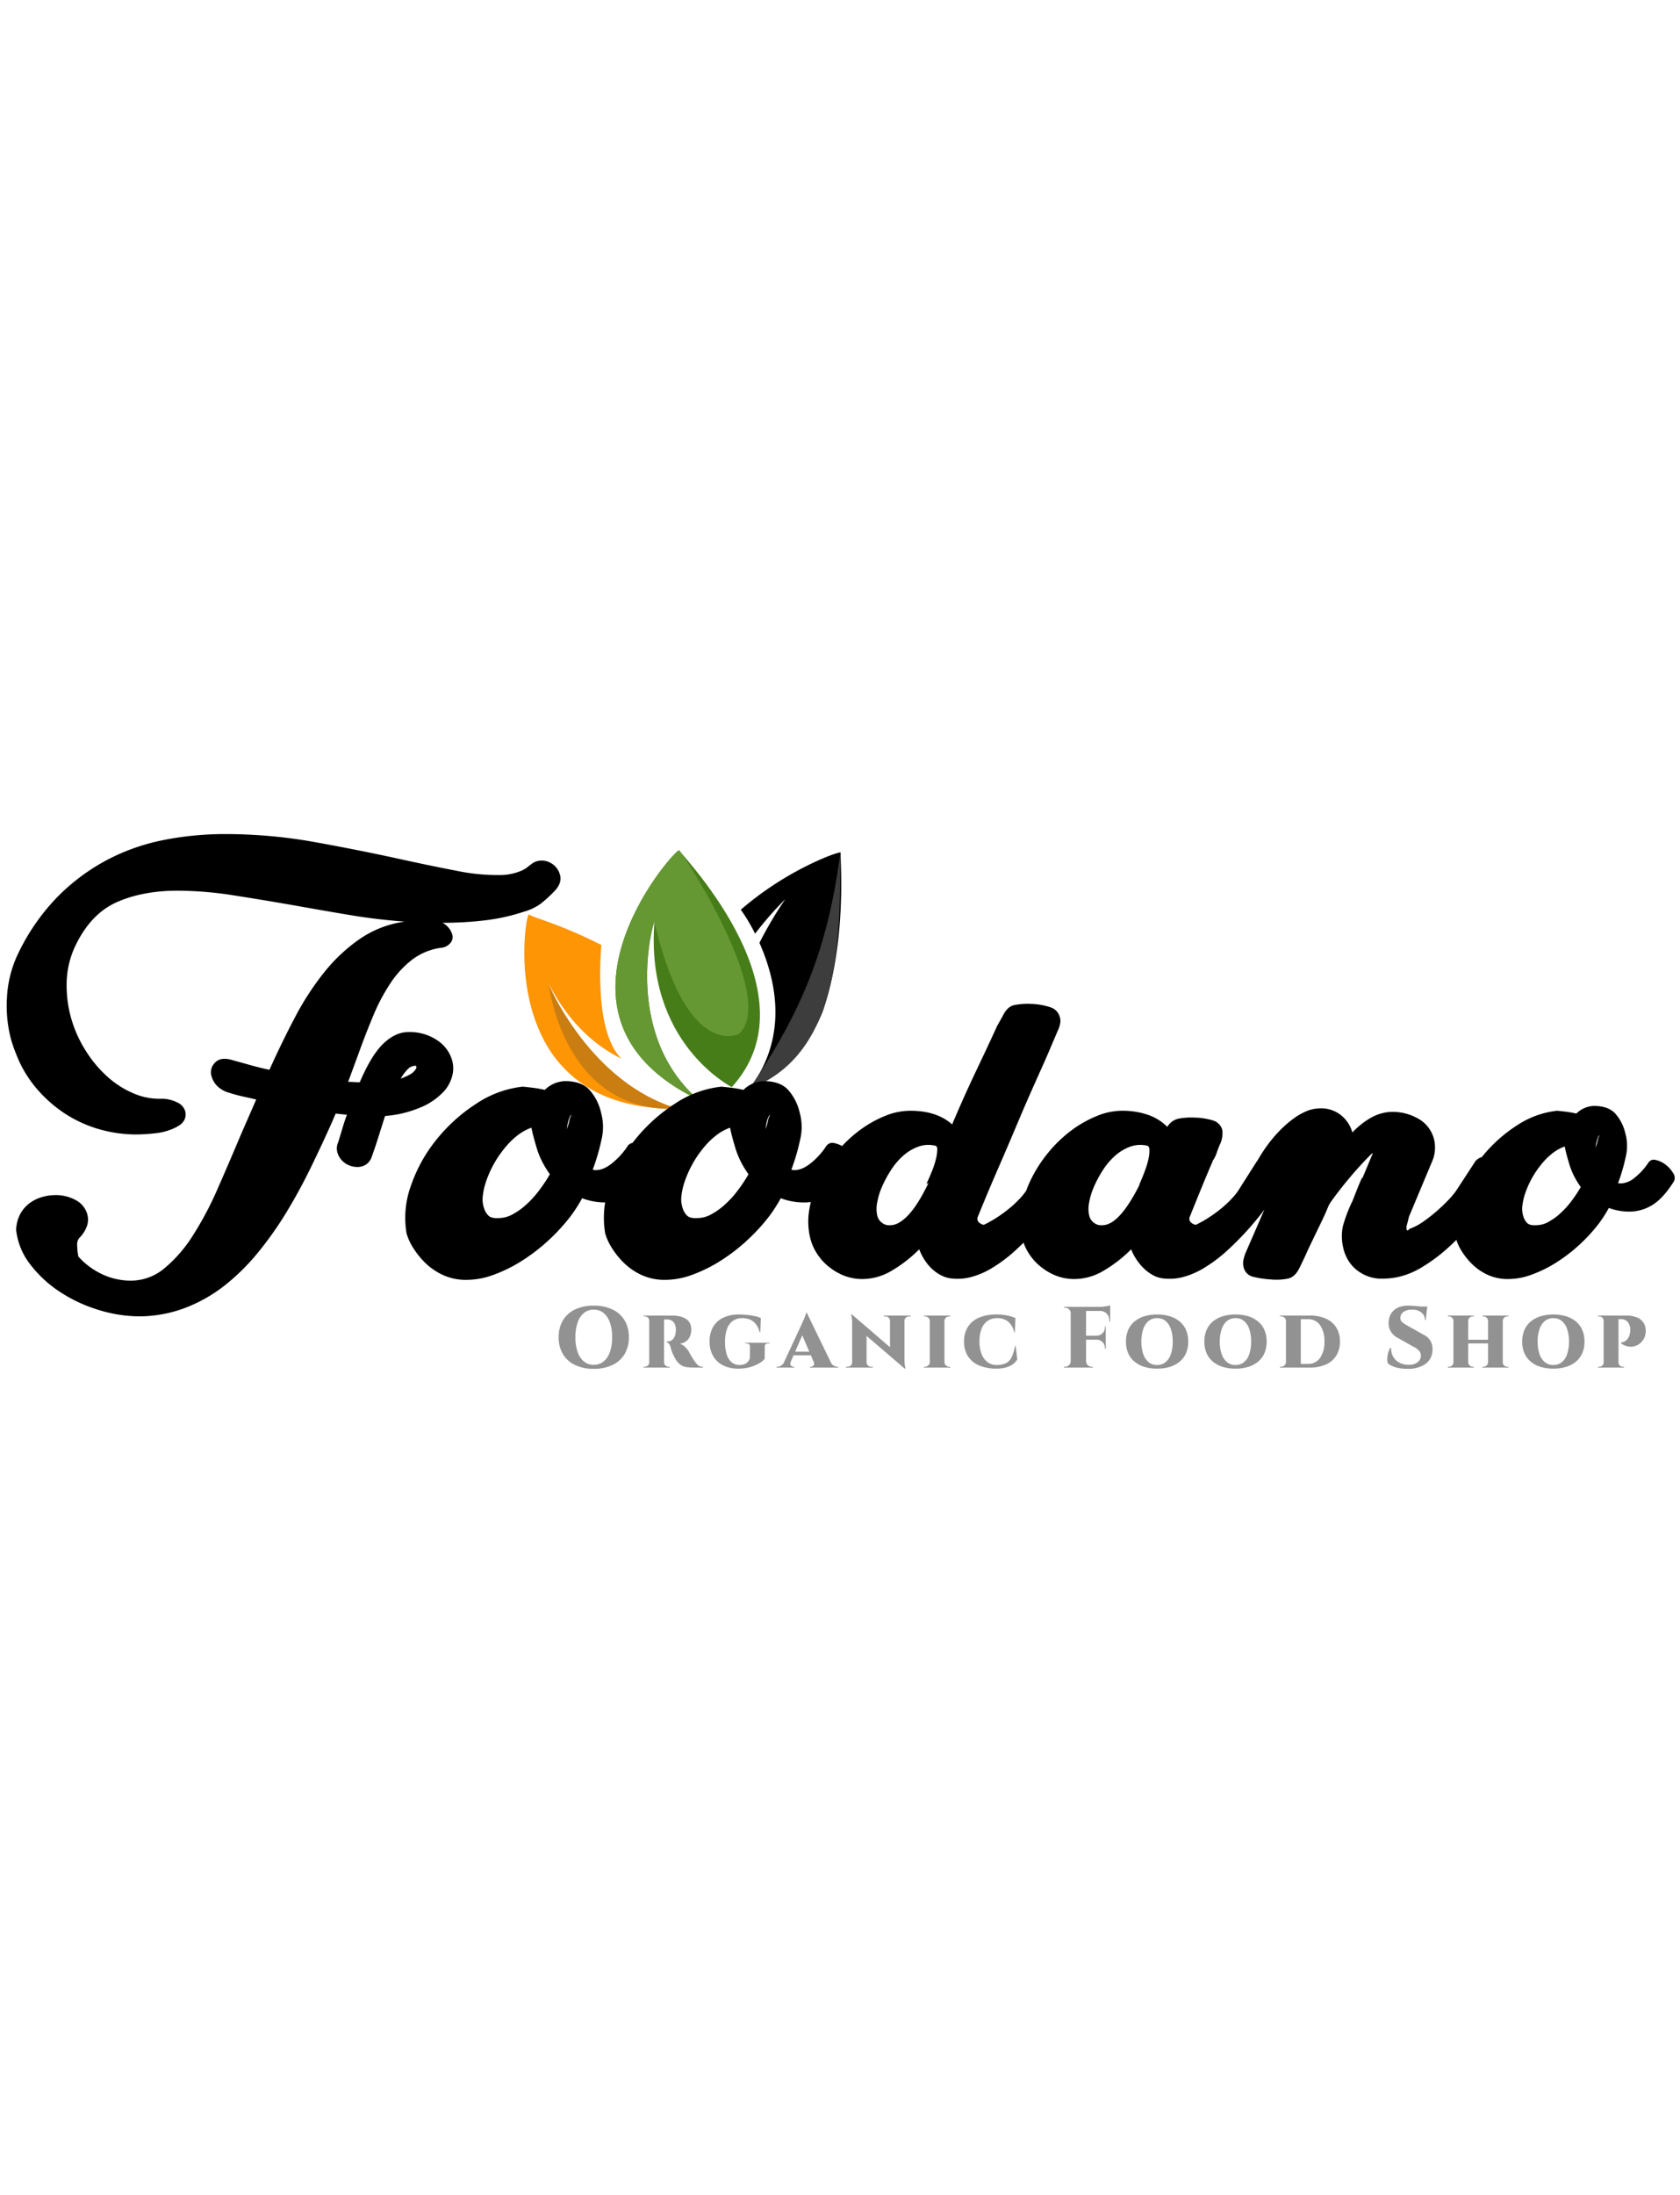 <svg xmlns="http://www.w3.org/2000/svg" xmlns:xlink="http://www.w3.org/1999/xlink" width="170" viewBox="0 0 678 222">
  <defs>
    <clipPath id="clip-Leaves_black">
      <rect width="678" height="222"/>
    </clipPath>
  </defs>
  <g id="Leaves_black" data-name="Leaves black" clip-path="url(#clip-Leaves_black)">
    <g id="Group_1" data-name="Group 1" transform="translate(211.595 11.289)">
      <path id="Path_1" data-name="Path 1" d="M978.766,613.96c-68.453-32.952-11.152-99.365-7.782-100.626,3.215,4.347,55.067,58.534,21.262,95.583-.332-.325-34.947-17.767-31.191-66.6C960.519,542.314,947.988,586.938,978.766,613.96Z" transform="translate(-908.545 -513.333)" fill="#467d18"/>
      <path id="Path_2" data-name="Path 2" d="M967.892,516.123l-12.828,28.485" transform="translate(-902.139 -511.498)" opacity="0.64"/>
      <path id="Path_3" data-name="Path 3" d="M978.766,613.96c-68.453-32.952-11.152-99.365-7.782-100.626.536-.268,39.9,59.073,24.336,73.978-.25.212-20.995,11.09-34.265-45-.4,0-7.476,24.834,1.9,49.1A57.539,57.539,0,0,0,978.766,613.96Z" transform="translate(-908.545 -513.333)" fill="#659833"/>
      <path id="Subtraction_1" data-name="Subtraction 1" d="M3.409,95.348l0,0c15.8-20.738,10.95-43.471,4.1-58.889A156.59,156.59,0,0,1,17.925,18.85,139.151,139.151,0,0,0,5.754,32.763,70.915,70.915,0,0,0,.35,23.6L0,23.072A129.634,129.634,0,0,1,25.831,5.8C33.167,2.067,38.968,0,40.174,0a.633.633,0,0,1,.092.006c-.015.477.018,1.447.064,2.79.308,9.036,1.244,36.532-7.271,61.29A56.088,56.088,0,0,1,16.18,87.13,61.109,61.109,0,0,1,3.635,95.238C3.515,95.3,3.437,95.333,3.409,95.348Z" transform="translate(87.384 0.905)"/>
      <path id="Subtraction_2" data-name="Subtraction 2" d="M60.877,78.415c-14.06,0-25.945-2.924-35.323-8.691A49.046,49.046,0,0,1,7.15,49.213C1.5,37.764.152,25.394.013,17.032-.143,7.639,1.173.746,1.745,0A42.112,42.112,0,0,0,7.022,2.092,191.307,191.307,0,0,1,31.11,12.342a134.872,134.872,0,0,0-.08,21.975C32.042,45.8,34.8,53.83,39.221,58.194,27.107,52.278,17.266,42.2,9.972,28.251c-.007,0-.009.021,0,.053.125.864,4.635,11.057,13.284,22.092,7.865,10.036,21.005,23.042,38.937,28.011l-.2,0C61.616,78.413,61.244,78.415,60.877,78.415Z" transform="translate(0 25.895)" fill="#fe9505"/>
      <path id="Path_8" data-name="Path 8" d="M981.277,596.1c-46.224,2.143-52.152-50.042-52.152-50.042S945.816,585.78,981.277,596.1Z" transform="translate(-919.209 -491.794)" fill="#ca7d11"/>
      <path id="Path_9" data-name="Path 9" d="M977.922,609.22c38.145-14.354,36.454-64.23,36.737-95.33C1009.515,552.81,999.161,577.959,977.922,609.22Z" transform="translate(-887.096 -512.967)" fill="#3d3d3d"/>
    </g>
    <path id="Path_10" data-name="Path 10" d="M80.028-72.738a11.127,11.127,0,0,1-5.1-2.592,8.966,8.966,0,0,1-2.511-4.05,5.407,5.407,0,0,1,1.377-5.67q2.349-2.43,7.047-.972Q84.4-85.05,88.128-84t7.614,1.863q5.022-11.178,10.368-21.3a111.866,111.866,0,0,1,11.826-18.144,67.585,67.585,0,0,1,14.418-13.446,42.117,42.117,0,0,1,17.982-6.885q-11.178-.81-22.275-2.673t-21.951-3.807q-12.96-2.268-24.948-4.131a147.036,147.036,0,0,0-22.518-1.863q-13.77,0-24.138,4.464T17.982-133.286a36.224,36.224,0,0,0-4.05,15.1,48.424,48.424,0,0,0,1.782,15.256,50.188,50.188,0,0,0,5.751,12.9,49.415,49.415,0,0,0,8.748,10.552,37.625,37.625,0,0,0,10.773,6.9,26.639,26.639,0,0,0,11.826,2.11A14.657,14.657,0,0,1,58.4-69.028,5.74,5.74,0,0,1,61.722-65.5a5.047,5.047,0,0,1-.243,3.444,5.9,5.9,0,0,1-3,2.8h.162a23.742,23.742,0,0,1-8.262,2.644,72.668,72.668,0,0,1-9.234.561,54.427,54.427,0,0,1-14.9-2.349A50.607,50.607,0,0,1,13.2-64.476,53.7,53.7,0,0,1,2.592-73.629,47.9,47.9,0,0,1-5.022-85.05a72.555,72.555,0,0,1-3.4-8.91,52.479,52.479,0,0,1-1.782-17.091,46.5,46.5,0,0,1,3.888-16.605A85.834,85.834,0,0,1,9.558-151.227a82,82,0,0,1,20.169-15.309A83.555,83.555,0,0,1,52.893-174.8a127.3,127.3,0,0,1,24.867-2.43,204.234,204.234,0,0,1,36.288,3.24q17.982,3.24,34.182,6.8,12.474,2.754,23.085,4.779a80.146,80.146,0,0,0,18.063,1.7,21.726,21.726,0,0,0,7.128-1.377,11.493,11.493,0,0,0,4.374-2.673h.162a6.5,6.5,0,0,1,4.536-1.782,7.456,7.456,0,0,1,4.455,1.458,7.642,7.642,0,0,1,2.835,3.888q1.134,3.24-1.62,6.48a55.637,55.637,0,0,1-5.832,5.427,21.042,21.042,0,0,1-6.8,3.321,80.216,80.216,0,0,1-16.038,3.564,145.509,145.509,0,0,1-17.01.972,7.847,7.847,0,0,1,3.888,4.536,3.576,3.576,0,0,1-.648,3.564,5.337,5.337,0,0,1-3.564,1.944,25.014,25.014,0,0,0-11.745,4.7,39.237,39.237,0,0,0-8.829,9.477,76.5,76.5,0,0,0-7.047,13.284Q134.46-96.39,131.382-87.8l-3.888,10.53q1.3,0,2.349.081t2.349.081q4.7-11.016,9.558-15.633t10.044-4.617a19.7,19.7,0,0,1,11.664,3.321,14.535,14.535,0,0,1,5.994,8.019,12.086,12.086,0,0,1,.162,5.913,14.969,14.969,0,0,1-3.078,6.237,26.466,26.466,0,0,1-9.963,6.966A45.106,45.106,0,0,1,142.4-63.5q-1.3,4.05-2.592,8.181t-2.754,8.181A6.063,6.063,0,0,1,134.7-43.9a6.385,6.385,0,0,1-3.483.972,8.762,8.762,0,0,1-3.483-.729,8.089,8.089,0,0,1-2.916-2.106,7.823,7.823,0,0,1-1.7-3.159,6.159,6.159,0,0,1,.324-3.888q.972-3.078,1.782-5.832t1.782-5.346l-4.536-.486-1.458,3.4q-4.05,9.072-8.586,18.387t-9.8,17.982a141.938,141.938,0,0,1-11.5,16.281A86.69,86.69,0,0,1,77.679,4.86a61,61,0,0,1-15.795,8.991,53.2,53.2,0,0,1-18.468,3.483,56.8,56.8,0,0,1-16.6-2.592,60.036,60.036,0,0,1-15.633-7.29A48.179,48.179,0,0,1-.81-3.645,27.516,27.516,0,0,1-6.48-17.5a14.532,14.532,0,0,1,1.62-6.4,13.39,13.39,0,0,1,3.726-4.374A15.668,15.668,0,0,1,3.888-30.78,19.436,19.436,0,0,1,9.4-31.59a16.771,16.771,0,0,1,8.019,1.944,9.341,9.341,0,0,1,4.779,5.67,8.09,8.09,0,0,1,0,4.536,12.7,12.7,0,0,1-3.24,5.184,4.093,4.093,0,0,0-.81,2.916A23.207,23.207,0,0,0,18.63-6.8,29.676,29.676,0,0,0,27.7.081,26.988,26.988,0,0,0,39.2,2.916a21.035,21.035,0,0,0,14.013-4.86A55.65,55.65,0,0,0,64.8-15.228,134.479,134.479,0,0,0,74.844-34.182q4.7-10.692,9.4-21.87L90.4-70.146q-2.754-.648-5.346-1.215t-5.184-1.377ZM154.71-83.754a4.314,4.314,0,0,0-2.916,1.134,18.277,18.277,0,0,0-3.078,4.05,28.461,28.461,0,0,0,3.483-1.539A6.314,6.314,0,0,0,154.71-82.3a1.2,1.2,0,0,0,.324-.891Q155.034-83.754,154.71-83.754Zm74.844,18.84a21.706,21.706,0,0,1,.186,10.974,84.078,84.078,0,0,1-3.534,12.09,4.121,4.121,0,0,0,1.3.186q2.976,0,6.417-2.7a29.987,29.987,0,0,0,6.231-6.789,2.966,2.966,0,0,1,3.441-1.395,11.3,11.3,0,0,1,4.557,2.139,13.167,13.167,0,0,1,3.534,3.906,3.791,3.791,0,0,1,.372,3.906q-5.394,8.556-10.881,11.439A20.157,20.157,0,0,1,230.3-28.644a26.447,26.447,0,0,1-8.37-1.674q-1.116,2.046-2.325,3.906t-2.325,3.348a76.646,76.646,0,0,1-8.463,9.3,74.037,74.037,0,0,1-10.7,8.37,59.329,59.329,0,0,1-11.9,5.952,31.7,31.7,0,0,1-11.9,2.046A22.094,22.094,0,0,1,165.57.558a25.325,25.325,0,0,1-6.789-4.65,32.387,32.387,0,0,1-4.929-6.045,22.454,22.454,0,0,1-2.79-6.045,37.941,37.941,0,0,1,1.86-19.437,61.237,61.237,0,0,1,10.416-18.6,67.651,67.651,0,0,1,16-14.322,41.75,41.75,0,0,1,18.6-6.789q2.046.186,4.278.465a46.192,46.192,0,0,1,4.65.837,12.1,12.1,0,0,1,8.184-3.534q6.51,0,9.765,3.441A20.606,20.606,0,0,1,229.554-64.914ZM188.262-22.32a11.765,11.765,0,0,0,5.58-1.488,28.017,28.017,0,0,0,5.487-3.906,40.508,40.508,0,0,0,5.115-5.58,62.833,62.833,0,0,0,4.464-6.7,40.216,40.216,0,0,1-3.255-5.394,34.108,34.108,0,0,1-2.325-6.138q-.558-1.86-1.023-3.627t-.837-3.627a20.486,20.486,0,0,0-6.045,3.441,31.877,31.877,0,0,0-5.3,5.487,40.842,40.842,0,0,0-4,6.045,42.642,42.642,0,0,0-2.883,6.51,27.082,27.082,0,0,0-1.395,6.045,10.922,10.922,0,0,0,.465,4.836,7.157,7.157,0,0,0,1.767,3.069Q185.286-22.134,188.262-22.32ZM217.65-63.984q-.558.186-1.116,1.953a18.069,18.069,0,0,0-.744,3.813,27.654,27.654,0,0,0,.93-3.162A7.644,7.644,0,0,1,217.65-63.984Zm92.07-.93a21.706,21.706,0,0,1,.186,10.974,84.078,84.078,0,0,1-3.534,12.09,4.121,4.121,0,0,0,1.3.186q2.976,0,6.417-2.7a29.988,29.988,0,0,0,6.231-6.789,2.966,2.966,0,0,1,3.441-1.395,11.3,11.3,0,0,1,4.557,2.139,13.167,13.167,0,0,1,3.534,3.906,3.791,3.791,0,0,1,.372,3.906q-5.394,8.556-10.881,11.439a20.157,20.157,0,0,1-10.881,2.511,26.447,26.447,0,0,1-8.37-1.674q-1.116,2.046-2.325,3.906t-2.325,3.348a76.644,76.644,0,0,1-8.463,9.3,74.033,74.033,0,0,1-10.7,8.37,59.329,59.329,0,0,1-11.9,5.952,31.7,31.7,0,0,1-11.9,2.046A22.094,22.094,0,0,1,245.736.558a25.325,25.325,0,0,1-6.789-4.65,32.387,32.387,0,0,1-4.929-6.045,22.454,22.454,0,0,1-2.79-6.045,37.941,37.941,0,0,1,1.86-19.437,61.237,61.237,0,0,1,10.416-18.6,67.651,67.651,0,0,1,16-14.322,41.75,41.75,0,0,1,18.6-6.789q2.046.186,4.278.465a46.192,46.192,0,0,1,4.65.837,12.1,12.1,0,0,1,8.184-3.534q6.51,0,9.765,3.441A20.606,20.606,0,0,1,309.72-64.914ZM268.428-22.32a11.766,11.766,0,0,0,5.58-1.488,28.017,28.017,0,0,0,5.487-3.906,40.508,40.508,0,0,0,5.115-5.58,62.835,62.835,0,0,0,4.464-6.7,40.211,40.211,0,0,1-3.255-5.394,34.107,34.107,0,0,1-2.325-6.138q-.558-1.86-1.023-3.627t-.837-3.627a20.486,20.486,0,0,0-6.045,3.441,31.877,31.877,0,0,0-5.3,5.487,40.841,40.841,0,0,0-4,6.045,42.639,42.639,0,0,0-2.883,6.51,27.084,27.084,0,0,0-1.4,6.045,10.922,10.922,0,0,0,.465,4.836,7.157,7.157,0,0,0,1.767,3.069Q265.452-22.134,268.428-22.32Zm29.388-41.664q-.558.186-1.116,1.953a18.069,18.069,0,0,0-.744,3.813,27.645,27.645,0,0,0,.93-3.162A7.643,7.643,0,0,1,297.816-63.984ZM408.84-22.032A121.533,121.533,0,0,1,396.933-9.4a60.092,60.092,0,0,1-9.963,7.452,31.7,31.7,0,0,1-8.343,3.483,20.8,20.8,0,0,1-6.885.567A11.99,11.99,0,0,1,366.72.729a16.76,16.76,0,0,1-3.969-2.916,19.291,19.291,0,0,1-2.916-3.726,22.3,22.3,0,0,1-1.863-3.807,54.567,54.567,0,0,1-11.178,8.667,23,23,0,0,1-12.312,3.321A20.226,20.226,0,0,1,326.625.486a24.111,24.111,0,0,1-6.075-3.969,21.843,21.843,0,0,1-4.212-5.1,20.341,20.341,0,0,1-2.268-5.346,28.214,28.214,0,0,1-.486-11.664,44.175,44.175,0,0,1,3.726-11.826,54,54,0,0,1,6.966-11.016,53.708,53.708,0,0,1,9.234-8.991A46.415,46.415,0,0,1,344.121-63.5a26.763,26.763,0,0,1,10.935-2.106q10.206.162,16.2,5.508,4.86-11.5,9.882-22.032T389.4-99.792l2.268-4.05q1.782-3.726,4.536-4.374a28.518,28.518,0,0,1,7.29-.486,27.66,27.66,0,0,1,7.533,1.377,5.592,5.592,0,0,1,3.645,3.807q.81,2.268-.81,5.67l-4.7,11.016L404.3-75.978q-3.4,7.614-7.047,16.281t-6.966,16.281q-3.321,7.614-5.67,13.284t-3,7.29a1.909,1.909,0,0,0,.4,2.187,3.525,3.525,0,0,0,2.025,1.053,43.117,43.117,0,0,0,4.7-2.592,53.014,53.014,0,0,0,5.022-3.564,45.138,45.138,0,0,0,4.374-3.969,26.74,26.74,0,0,0,2.916-3.483L408.678-45.2a6.713,6.713,0,0,1,4.374-1.782,6.516,6.516,0,0,1,3.321.891,7.82,7.82,0,0,1,2.511,2.268,6.375,6.375,0,0,1,1.134,3.159,6.172,6.172,0,0,1-.81,3.564l-2.916,4.7-.972,1.3q-1.134,1.782-2.673,4.05T408.84-22.032ZM346.308-19.44q3.4,0,7.29-4.131t8.1-12.879l-.81.324q1.3-2.754,2.349-5.427a32.917,32.917,0,0,0,1.539-4.86,17.18,17.18,0,0,0,.486-3.564q0-1.377-.81-1.539a11.936,11.936,0,0,0-6.885.4,18.983,18.983,0,0,0-6.075,3.645,27.651,27.651,0,0,0-4.941,5.832,46.417,46.417,0,0,0-3.645,6.8,27.2,27.2,0,0,0-1.944,6.561A11.937,11.937,0,0,0,341.124-23a5.017,5.017,0,0,0,1.944,2.673A4.647,4.647,0,0,0,346.308-19.44Zm148.068-2.592A121.533,121.533,0,0,1,482.469-9.4a60.092,60.092,0,0,1-9.963,7.452,31.7,31.7,0,0,1-8.343,3.483,20.8,20.8,0,0,1-6.885.567A11.415,11.415,0,0,1,452.337.729a17.44,17.44,0,0,1-3.888-2.916,22.107,22.107,0,0,1-3-3.726,19.567,19.567,0,0,1-1.944-3.807A54.567,54.567,0,0,1,432.33-1.053a23,23,0,0,1-12.312,3.321A20.226,20.226,0,0,1,412.161.486a24.111,24.111,0,0,1-6.075-3.969,21.843,21.843,0,0,1-4.212-5.1,20.341,20.341,0,0,1-2.268-5.346A28.214,28.214,0,0,1,399.12-25.6a44.175,44.175,0,0,1,3.726-11.826,54,54,0,0,1,6.966-11.016,53.708,53.708,0,0,1,9.234-8.991A46.415,46.415,0,0,1,429.657-63.5a26.763,26.763,0,0,1,10.935-2.106,31.134,31.134,0,0,1,10.125,1.782,20.524,20.524,0,0,1,7.371,4.7,7.056,7.056,0,0,1,4.617-3.321,27.6,27.6,0,0,1,6.561-.4,26.9,26.9,0,0,1,7.209,1.134,5.43,5.43,0,0,1,3.807,3.888A10.288,10.288,0,0,1,479.31-52q-.648,1.458-1.215,3.159a13.977,13.977,0,0,1-1.377,3v-.162q-2.592,5.994-5.265,12.555T467.16-22.842a1.909,1.909,0,0,0,.4,2.187A3.525,3.525,0,0,0,469.59-19.6a43.117,43.117,0,0,0,4.7-2.592,53.014,53.014,0,0,0,5.022-3.564,45.138,45.138,0,0,0,4.374-3.969A26.74,26.74,0,0,0,486.6-33.21L494.214-45.2a6.712,6.712,0,0,1,4.374-1.782,6.517,6.517,0,0,1,3.321.891,7.82,7.82,0,0,1,2.511,2.268,6.375,6.375,0,0,1,1.134,3.159,6.171,6.171,0,0,1-.81,3.564l-2.916,4.7-.972,1.3q-1.134,1.782-2.673,4.05T494.376-22.032ZM431.844-19.44q6.8,0,14.9-16.038a.719.719,0,0,1,.081-.324.719.719,0,0,0,.081-.324q1.3-2.916,2.268-5.589a31.779,31.779,0,0,0,1.377-4.779,14.57,14.57,0,0,0,.324-3.483q-.081-1.377-.891-1.539a11.936,11.936,0,0,0-6.885.4,18.983,18.983,0,0,0-6.075,3.645,27.651,27.651,0,0,0-4.941,5.832,46.417,46.417,0,0,0-3.645,6.8,27.2,27.2,0,0,0-1.944,6.561A11.937,11.937,0,0,0,426.66-23a5.017,5.017,0,0,0,1.944,2.673A4.647,4.647,0,0,0,431.844-19.44ZM545.568,2.106a16.14,16.14,0,0,1-6.4-.891,16.421,16.421,0,0,1-4.941-2.835,14.649,14.649,0,0,1-3.4-4.131,16.615,16.615,0,0,1-1.782-4.779,19.984,19.984,0,0,1-.081-8.586,59.344,59.344,0,0,1,3-8.262l.648-1.458v.162q.972-2.43,1.944-4.941t2.106-4.941l.162.162,4.05-9.72q.486-.972-1.053.567t-4.212,4.455q-2.673,2.916-5.832,6.8t-5.913,7.776l-.648,1.134q-1.3,3.24-2.916,6.561t-3.4,7.047L514.95-9.72l-1.458,3.24-1.944,4.05q-1.782,3.726-4.455,4.455a23.175,23.175,0,0,1-7.371.4A36.751,36.751,0,0,1,492.513,1.3a5.065,5.065,0,0,1-3.645-3.888,6.353,6.353,0,0,1-.081-2.673,15.318,15.318,0,0,1,.891-3L500.37-32.886l.162.162.486-1.134a4.914,4.914,0,0,1-1.458.162,5.8,5.8,0,0,1-3.888-1.377,7.267,7.267,0,0,1-2.268-3.645,8.91,8.91,0,0,1-.162-3,9.365,9.365,0,0,1,.972-3.321,61.8,61.8,0,0,1,4.131-6.48,54.615,54.615,0,0,1,5.022-5.994,44.246,44.246,0,0,1,5.67-4.941,24.989,24.989,0,0,1,6.075-3.321,15.289,15.289,0,0,1,4.86-.81,12.716,12.716,0,0,1,8.1,2.673,13.638,13.638,0,0,1,4.7,7.047,33.162,33.162,0,0,1,7.047-5.67,18.231,18.231,0,0,1,8.019-2.592,20.623,20.623,0,0,1,11.016,2.43,13.285,13.285,0,0,1,6.8,8.262,14.136,14.136,0,0,1-.81,9.558l-9.234,22.032q-.324,1.458-.729,2.916a4.64,4.64,0,0,0-.243,2.106q.324.81.729.324a3,3,0,0,1,1.377-.81,23.227,23.227,0,0,0,4.779-2.673,60.981,60.981,0,0,0,5.184-4.05q2.511-2.187,4.617-4.374a33.2,33.2,0,0,0,3.24-3.807L582.5-45.36a5.538,5.538,0,0,1,3.078-1.7,5.108,5.108,0,0,1,3,.4,6.994,6.994,0,0,1,2.511,2.106,9.4,9.4,0,0,1,1.62,3.078q.81,3.078,0,4.536L590.6-34.02q-1.782,2.916-3.807,6.075a61.477,61.477,0,0,1-4.293,5.913A103.961,103.961,0,0,1,570.516-9.558a67.639,67.639,0,0,1-10.044,7.29,32.047,32.047,0,0,1-8.262,3.483A28.92,28.92,0,0,1,545.568,2.106ZM642.93-56.538a18.905,18.905,0,0,1,.162,9.558,73.24,73.24,0,0,1-3.078,10.53,3.589,3.589,0,0,0,1.134.162,9.3,9.3,0,0,0,5.589-2.349,26.118,26.118,0,0,0,5.427-5.913,2.583,2.583,0,0,1,3-1.215A9.838,9.838,0,0,1,659.13-43.9a11.467,11.467,0,0,1,3.078,3.4,3.3,3.3,0,0,1,.324,3.4q-4.7,7.452-9.477,9.963a17.557,17.557,0,0,1-9.477,2.187,23.034,23.034,0,0,1-7.29-1.458q-.972,1.782-2.025,3.4t-2.025,2.916a66.756,66.756,0,0,1-7.371,8.1,64.482,64.482,0,0,1-9.315,7.29A51.672,51.672,0,0,1,605.184.486a27.609,27.609,0,0,1-10.368,1.782A19.243,19.243,0,0,1,587.2.486a22.057,22.057,0,0,1-5.913-4.05A28.207,28.207,0,0,1,577-8.829a19.554,19.554,0,0,1-2.43-5.265,33.045,33.045,0,0,1,1.62-16.929,53.336,53.336,0,0,1,9.072-16.2A58.922,58.922,0,0,1,599.19-59.7a36.363,36.363,0,0,1,16.2-5.913q1.782.162,3.726.405a40.234,40.234,0,0,1,4.05.729,10.538,10.538,0,0,1,7.128-3.078q5.67,0,8.505,3A17.947,17.947,0,0,1,642.93-56.538Zm-35.964,37.1a10.247,10.247,0,0,0,4.86-1.3,24.4,24.4,0,0,0,4.779-3.4A35.282,35.282,0,0,0,621.06-29a54.725,54.725,0,0,0,3.888-5.832,35.023,35.023,0,0,1-2.835-4.7,29.707,29.707,0,0,1-2.025-5.346q-.486-1.62-.891-3.159t-.729-3.159a17.843,17.843,0,0,0-5.265,3,27.763,27.763,0,0,0-4.617,4.779,35.574,35.574,0,0,0-3.483,5.265,37.14,37.14,0,0,0-2.511,5.67,23.587,23.587,0,0,0-1.215,5.265A9.513,9.513,0,0,0,601.782-23a6.233,6.233,0,0,0,1.539,2.673Q604.374-19.278,606.966-19.44Zm25.6-36.288q-.486.162-.972,1.7a15.734,15.734,0,0,0-.648,3.321,24.091,24.091,0,0,0,.81-2.754A6.658,6.658,0,0,1,632.562-55.728Z" transform="translate(13 182)"/>
    <path id="Path_11" data-name="Path 11" d="M15.61-24.99a17.208,17.208,0,0,1,7.56,1.54,11.332,11.332,0,0,1,4.9,4.375,12.945,12.945,0,0,1,1.715,6.825A12.967,12.967,0,0,1,28.07-5.443a11.3,11.3,0,0,1-4.9,4.393A17.208,17.208,0,0,1,15.61.49,17.093,17.093,0,0,1,8.068-1.05,11.352,11.352,0,0,1,3.185-5.425,12.945,12.945,0,0,1,1.47-12.25a12.967,12.967,0,0,1,1.715-6.808A11.317,11.317,0,0,1,8.068-23.45,17.093,17.093,0,0,1,15.61-24.99Zm0,23.87a6.111,6.111,0,0,0,3.972-1.347A8.475,8.475,0,0,0,22.138-6.3a17.651,17.651,0,0,0,.892-5.95,17.651,17.651,0,0,0-.892-5.95,8.475,8.475,0,0,0-2.555-3.833A6.111,6.111,0,0,0,15.61-23.38a6.042,6.042,0,0,0-3.955,1.347A8.544,8.544,0,0,0,9.118-18.2a17.651,17.651,0,0,0-.892,5.95A17.651,17.651,0,0,0,9.118-6.3a8.544,8.544,0,0,0,2.537,3.833A6.042,6.042,0,0,0,15.61-1.12ZM43.68-21h3.5a14.884,14.884,0,0,1,2.782.262,8.7,8.7,0,0,1,2.52.875A4.719,4.719,0,0,1,54.3-18.13a5.444,5.444,0,0,1,.683,2.87,7.166,7.166,0,0,1-.42,2.362,4.857,4.857,0,0,1-1.452,2.1A5.487,5.487,0,0,1,50.33-9.625a5.107,5.107,0,0,1,2.153,1.3,9.391,9.391,0,0,1,1.452,1.75q.175.35.507.963t.805,1.383q.473.77,1.033,1.575a12.191,12.191,0,0,0,1.208,1.488A2.536,2.536,0,0,0,58.5-.507,3.83,3.83,0,0,0,59.64-.35V0H56.1a19.524,19.524,0,0,1-3.2-.228,5.405,5.405,0,0,1-2.345-.963,8.078,8.078,0,0,1-1.943-2.24l-.63-1.19q-.315-.595-.577-1.207a13.017,13.017,0,0,1-.455-1.225q-.193-.612-.333-1.173a3.3,3.3,0,0,0-.805-1.593,1.659,1.659,0,0,0-.805-.472v-.28h.525a2.864,2.864,0,0,0,1.295-.315,3.023,3.023,0,0,0,1.138-1.085,5.548,5.548,0,0,0,.717-2.24q.035-.175.07-.507a4.412,4.412,0,0,0,0-.788,5.275,5.275,0,0,0-.49-2.187,2.932,2.932,0,0,0-1.015-1.155,3.453,3.453,0,0,0-1.12-.473,4.409,4.409,0,0,0-.77-.1,4.826,4.826,0,0,0-.7-.017q-.315.018-.7.017a1.429,1.429,0,0,1-.088-.42q-.052-.385-.122-.77Zm.315,0V0H38.01V-21ZM38.115-2.17,38.185,0h-2.38V-.35h.385a1.777,1.777,0,0,0,1.278-.525,1.731,1.731,0,0,0,.542-1.3Zm0-16.66h-.1a1.744,1.744,0,0,0-.525-1.312,1.748,1.748,0,0,0-1.26-.508h-.42V-21h2.38Zm5.81,16.66h.07a1.6,1.6,0,0,0,.612,1.348,2.065,2.065,0,0,0,1.278.473h.35V0h-2.38Zm30.31-19.25a32.255,32.255,0,0,1,3.308.175,28.859,28.859,0,0,1,3.15.49,10.2,10.2,0,0,1,2.363.77l-.245,5.74h-.245A8.769,8.769,0,0,0,80.85-17.78a5.822,5.822,0,0,0-2.433-1.7,8.349,8.349,0,0,0-2.782-.473A6.5,6.5,0,0,0,71.7-18.812a6.747,6.747,0,0,0-2.327,3.29,15.618,15.618,0,0,0-.77,5.233,16.189,16.189,0,0,0,.665,4.935A6.809,6.809,0,0,0,71.243-2.17,4.917,4.917,0,0,0,74.55-1.05a4.96,4.96,0,0,0,1.908-.367,3.9,3.9,0,0,0,1.5-1.085,2.989,2.989,0,0,0,.683-1.8l.035-4.06a1.229,1.229,0,0,0-.368-1.05,1.624,1.624,0,0,0-1.1-.35h-.49v-.28h9.835v.28H86.1q-1.54,0-1.47,1.4L84.6-3.535A7.932,7.932,0,0,1,82.32-1.7,15.432,15.432,0,0,1,78.592-.175a17.348,17.348,0,0,1-4.637.6A13.421,13.421,0,0,1,67.848-.893a9.55,9.55,0,0,1-4.043-3.763A11.51,11.51,0,0,1,62.37-10.57,11.38,11.38,0,0,1,63.787-16.4a9.3,9.3,0,0,1,4.077-3.728A14.428,14.428,0,0,1,74.235-21.42Zm27.37-.7L112.245-.175h-6.93L99.085-14.6ZM95.1-2.2A1.159,1.159,0,0,0,95.2-.823a1.531,1.531,0,0,0,1.085.473h.245V0h-7.1V-.35h.28a3.076,3.076,0,0,0,1.47-.42A3.086,3.086,0,0,0,92.435-2.2Zm6.51-19.915.035,4.8L94.15-.105H91.455l8.155-17.57q.1-.28.368-.84t.56-1.26q.3-.7.525-1.33a4.331,4.331,0,0,0,.263-1.015Zm2.73,15.68v1.47H95.48V-6.44ZM104.4-2.2h6.825A3.086,3.086,0,0,0,112.49-.77a3.076,3.076,0,0,0,1.47.42h.28V0H102.935V-.35h.28A1.531,1.531,0,0,0,104.3-.823,1.159,1.159,0,0,0,104.4-2.2Zm15.4-19.25,20.93,17.99L141.12.42,120.19-17.535Zm.21,19.355V0h-2.59V-.35h.56a2,2,0,0,0,1.365-.49,1.6,1.6,0,0,0,.56-1.26Zm5.705,0a1.708,1.708,0,0,0,.6,1.26,1.953,1.953,0,0,0,1.33.49h.56V0H125.65V-2.1Zm-5.915-19.355,5.915,6.3V0h-5.81V-17.64a14.534,14.534,0,0,0-.21-2.8l-.21-1.015Zm21.21.455V-3.5a18.429,18.429,0,0,0,.1,2.117,13.47,13.47,0,0,0,.21,1.348l.1.455h-.315l-5.915-6.755L135.17-21Zm-.07,2.1V-21h2.59v.35h-.6a1.953,1.953,0,0,0-1.33.49,1.708,1.708,0,0,0-.6,1.26Zm-5.775,0a1.621,1.621,0,0,0-.542-1.26,1.936,1.936,0,0,0-1.348-.49h-.6V-21h2.59v2.1ZM157.15-21V0h-5.915V-21ZM151.34-2.17V0h-2.415V-.35h.385a1.879,1.879,0,0,0,1.33-.525,1.825,1.825,0,0,0,.595-1.3Zm5.74,0h.105a1.7,1.7,0,0,0,.56,1.3,1.922,1.922,0,0,0,1.365.525h.385V0H157.08Zm0-16.66V-21h2.38v.35h-.35a1.959,1.959,0,0,0-1.365.508,1.69,1.69,0,0,0-.56,1.312Zm-5.74,0h-.105a1.8,1.8,0,0,0-.595-1.312,1.914,1.914,0,0,0-1.33-.508h-.385V-21h2.415ZM185.885-8.75l.665,5.425a6.287,6.287,0,0,1-1.7,1.89A8.712,8.712,0,0,1,182.07-.088a14.024,14.024,0,0,1-4.025.508,17.772,17.772,0,0,1-6.912-1.3,9.789,9.789,0,0,1-4.5-3.71,10.773,10.773,0,0,1-1.575-5.95A10.735,10.735,0,0,1,166.6-16.4a9.821,9.821,0,0,1,4.462-3.728,17.151,17.151,0,0,1,6.982-1.3,21.893,21.893,0,0,1,4.463.42,14.955,14.955,0,0,1,3.272,1.015l-.21,5.74h-.245a7.889,7.889,0,0,0-2.66-4.463,6.948,6.948,0,0,0-4.13-1.243,6.718,6.718,0,0,0-4.06,1.173,6.93,6.93,0,0,0-2.4,3.29,13.962,13.962,0,0,0-.787,4.883,14.016,14.016,0,0,0,.8,4.988A7.489,7.489,0,0,0,174.4-2.31a6.02,6.02,0,0,0,3.64,1.26,8.828,8.828,0,0,0,3.92-.735,5.158,5.158,0,0,0,2.31-2.433A17.676,17.676,0,0,0,185.64-8.75Zm28.42-15.75V0H208.11V-24.5Zm7.945,11.62v1.61H214.2v-1.61Zm1.785-11.62v1.645H214.2V-24.5ZM222.25-11.34v3.71h-.35v-.245a3.286,3.286,0,0,0-.945-2.4,3.358,3.358,0,0,0-2.415-1v-.07Zm0-5.18v3.71h-3.71v-.07a3.386,3.386,0,0,0,2.433-1.015,3.194,3.194,0,0,0,.927-2.415v-.21Zm1.785-6.44v4.41h-.35v-.35a3.939,3.939,0,0,0-1.05-2.887,4,4,0,0,0-2.9-1.1v-.07Zm0-2.17v1.015l-4.27-.385a13.415,13.415,0,0,0,1.628-.1q.858-.1,1.592-.245A5.28,5.28,0,0,0,224.035-25.13ZM208.215-2.555V0h-2.8V-.35h.455A2.123,2.123,0,0,0,207.428-1a2.253,2.253,0,0,0,.682-1.558Zm0-19.39h-.1a2.253,2.253,0,0,0-.682-1.557,2.123,2.123,0,0,0-1.558-.648h-.455v-.35h2.8ZM214.2-2.555h.1A2.253,2.253,0,0,0,214.988-1a2.123,2.123,0,0,0,1.557.648H217V0h-2.8ZM242.97-21.42a17.213,17.213,0,0,1,5.2.735,11.32,11.32,0,0,1,3.99,2.153,9.142,9.142,0,0,1,2.52,3.448,11.777,11.777,0,0,1,.857,4.62,11.552,11.552,0,0,1-.857,4.568,9.174,9.174,0,0,1-2.52,3.43,11.32,11.32,0,0,1-3.99,2.152,17.213,17.213,0,0,1-5.2.735,17.213,17.213,0,0,1-5.2-.735,11.319,11.319,0,0,1-3.99-2.152,9.174,9.174,0,0,1-2.52-3.43,11.552,11.552,0,0,1-.857-4.568,11.777,11.777,0,0,1,.857-4.62,9.142,9.142,0,0,1,2.52-3.448,11.319,11.319,0,0,1,3.99-2.153A17.213,17.213,0,0,1,242.97-21.42Zm0,20.37a5.264,5.264,0,0,0,3.395-1.12,7.036,7.036,0,0,0,2.153-3.238,15.144,15.144,0,0,0,.753-5.058,15.423,15.423,0,0,0-.753-5.11,7.034,7.034,0,0,0-2.153-3.255,5.264,5.264,0,0,0-3.395-1.12,5.264,5.264,0,0,0-3.4,1.12,7.147,7.147,0,0,0-2.17,3.255,15.1,15.1,0,0,0-.77,5.11,14.828,14.828,0,0,0,.77,5.058,7.15,7.15,0,0,0,2.17,3.238A5.264,5.264,0,0,0,242.97-1.05Zm31.64-20.37a17.213,17.213,0,0,1,5.2.735,11.319,11.319,0,0,1,3.99,2.153,9.142,9.142,0,0,1,2.52,3.448,11.777,11.777,0,0,1,.857,4.62,11.553,11.553,0,0,1-.857,4.568,9.174,9.174,0,0,1-2.52,3.43,11.32,11.32,0,0,1-3.99,2.152,17.213,17.213,0,0,1-5.2.735,17.213,17.213,0,0,1-5.2-.735,11.32,11.32,0,0,1-3.99-2.152A9.174,9.174,0,0,1,262.9-5.9a11.552,11.552,0,0,1-.858-4.568,11.776,11.776,0,0,1,.858-4.62,9.142,9.142,0,0,1,2.52-3.448,11.32,11.32,0,0,1,3.99-2.153A17.213,17.213,0,0,1,274.61-21.42Zm0,20.37a5.264,5.264,0,0,0,3.4-1.12,7.036,7.036,0,0,0,2.152-3.238,15.144,15.144,0,0,0,.753-5.058,15.422,15.422,0,0,0-.753-5.11,7.034,7.034,0,0,0-2.152-3.255,5.264,5.264,0,0,0-3.4-1.12,5.264,5.264,0,0,0-3.395,1.12,7.147,7.147,0,0,0-2.17,3.255,15.1,15.1,0,0,0-.77,5.11,14.828,14.828,0,0,0,.77,5.058,7.151,7.151,0,0,0,2.17,3.238A5.264,5.264,0,0,0,274.61-1.05ZM304.465-21a15.929,15.929,0,0,1,6.6,1.242,9.4,9.4,0,0,1,4.217,3.588,10.464,10.464,0,0,1,1.47,5.67,10.464,10.464,0,0,1-1.47,5.67,9.4,9.4,0,0,1-4.217,3.588A15.929,15.929,0,0,1,304.465,0H296.59l-.07-1.5h7.385a5.676,5.676,0,0,0,4.813-2.38,10.9,10.9,0,0,0,1.768-6.615,11.06,11.06,0,0,0-1.75-6.632,5.65,5.65,0,0,0-4.83-2.4h-7.7V-21Zm-3.5,0V0H294.98V-21Zm-5.88,18.76V0H292.6V-.35h.42A1.916,1.916,0,0,0,294.4-.91a1.79,1.79,0,0,0,.578-1.33ZM295.05-18.8h-.07a1.813,1.813,0,0,0-.613-1.347,2.024,2.024,0,0,0-1.382-.508h-.42V-21h2.485Zm49.175-6.2q.7,0,1.872.07t2.415.192q1.243.123,2.188.245a5.385,5.385,0,0,1,1.26.262l-.56,5.005h-.35a3.7,3.7,0,0,0-1.417-3.01A5.89,5.89,0,0,0,345.8-23.38a5.619,5.619,0,0,0-3.342.892,2.879,2.879,0,0,0-1.312,2.258,2.119,2.119,0,0,0,.735,1.89,10.605,10.605,0,0,0,2.03,1.365l6.615,3.71a6.464,6.464,0,0,1,2.747,2.45A6.388,6.388,0,0,1,354.1-7a6.885,6.885,0,0,1-2.853,5.547A12.132,12.132,0,0,1,343.98.49a18.6,18.6,0,0,1-3.325-.28,12.083,12.083,0,0,1-2.7-.787,6.339,6.339,0,0,1-1.82-1.138,4.9,4.9,0,0,1-.262-2,9.731,9.731,0,0,1,.4-2.362,7.125,7.125,0,0,1,.84-1.908h.315a6.4,6.4,0,0,0,.717,3.395,6.174,6.174,0,0,0,2.467,2.52,7.74,7.74,0,0,0,3.92.945A5.541,5.541,0,0,0,348.2-2.24,3.3,3.3,0,0,0,349.44-4.8a3,3,0,0,0-.77-2.012,7.819,7.819,0,0,0-2.485-1.733L340.27-11.9a6.924,6.924,0,0,1-3.1-2.887,6.734,6.734,0,0,1-.717-4.007A6.646,6.646,0,0,1,337.61-22.1a6.372,6.372,0,0,1,2.66-2.135A9.607,9.607,0,0,1,344.225-24.99Zm7.8.35-.105.735H347.34v-.735ZM382.48-21V0h-5.95V-21Zm-13.965,0V0h-5.95V-21Zm8.295,9.765v1.47h-8.575v-1.47ZM362.67-2.17V0h-2.345V-.35h.385a1.837,1.837,0,0,0,1.3-.525,1.7,1.7,0,0,0,.56-1.3Zm5.775,0h.07a1.855,1.855,0,0,0,.577,1.3,1.818,1.818,0,0,0,1.313.525h.385V0h-2.345Zm0-16.66V-21h2.345v.35h-.385a1.852,1.852,0,0,0-1.312.508,1.831,1.831,0,0,0-.577,1.312Zm-5.775,0h-.105a1.69,1.69,0,0,0-.56-1.312,1.87,1.87,0,0,0-1.3-.508h-.385V-21h2.345ZM376.6-2.17V0h-2.31V-.35h.35a1.8,1.8,0,0,0,1.33-.525,1.888,1.888,0,0,0,.56-1.3Zm5.775,0h.105a1.76,1.76,0,0,0,.525,1.3,1.8,1.8,0,0,0,1.33.525h.385V0h-2.345Zm0-16.66V-21h2.38v.35h-.385a1.836,1.836,0,0,0-1.33.508,1.864,1.864,0,0,0-.56,1.312Zm-5.775,0h-.07a1.864,1.864,0,0,0-.56-1.312,1.836,1.836,0,0,0-1.33-.508h-.35V-21h2.31Zm26.285-2.59a17.213,17.213,0,0,1,5.2.735,11.319,11.319,0,0,1,3.99,2.153,9.142,9.142,0,0,1,2.52,3.448,11.777,11.777,0,0,1,.857,4.62,11.553,11.553,0,0,1-.857,4.568,9.174,9.174,0,0,1-2.52,3.43,11.319,11.319,0,0,1-3.99,2.152,17.213,17.213,0,0,1-5.2.735,17.213,17.213,0,0,1-5.2-.735,11.32,11.32,0,0,1-3.99-2.152,9.174,9.174,0,0,1-2.52-3.43,11.552,11.552,0,0,1-.858-4.568,11.776,11.776,0,0,1,.858-4.62,9.142,9.142,0,0,1,2.52-3.448,11.32,11.32,0,0,1,3.99-2.153A17.213,17.213,0,0,1,402.885-21.42Zm0,20.37a5.264,5.264,0,0,0,3.4-1.12,7.036,7.036,0,0,0,2.152-3.238,15.144,15.144,0,0,0,.753-5.058,15.422,15.422,0,0,0-.753-5.11,7.034,7.034,0,0,0-2.152-3.255,5.264,5.264,0,0,0-3.4-1.12,5.264,5.264,0,0,0-3.395,1.12,7.147,7.147,0,0,0-2.17,3.255,15.1,15.1,0,0,0-.77,5.11,14.828,14.828,0,0,0,.77,5.058,7.151,7.151,0,0,0,2.17,3.238A5.264,5.264,0,0,0,402.885-1.05ZM428.785-21h3.22a11.622,11.622,0,0,1,4.672.787,5.648,5.648,0,0,1,2.59,2.1,5.78,5.78,0,0,1,.893,2.853,6.633,6.633,0,0,1-.788,3.675,6.2,6.2,0,0,1-2.4,2.415,5.831,5.831,0,0,1-3.307.718A6.626,6.626,0,0,1,430.185-9.8v-.315l.28-.035a3.515,3.515,0,0,0,.717-.193,3.9,3.9,0,0,0,.945-.525,3.9,3.9,0,0,0,.945-1.032,5.318,5.318,0,0,0,.682-1.75,7.9,7.9,0,0,0,.158-.963,4.336,4.336,0,0,0,.017-.858,4.561,4.561,0,0,0-1.05-2.958,3.463,3.463,0,0,0-2.73-1.1H429.1l-.088-.368q-.087-.367-.157-.735Zm.385,0V0h-5.985V-21ZM423.29-2.17,423.325,0h-2.38V-.35h.42a1.76,1.76,0,0,0,1.3-.525,1.76,1.76,0,0,0,.525-1.3Zm-.035-16.66h-.07a1.716,1.716,0,0,0-.543-1.312,1.852,1.852,0,0,0-1.312-.508h-.385V-21h2.345Zm5.81,16.66h.07a1.924,1.924,0,0,0,.542,1.3,1.788,1.788,0,0,0,1.348.525h.385l-.035.35H429.03Z" transform="translate(224 220)" fill="#929292"/>
  </g>
</svg>
